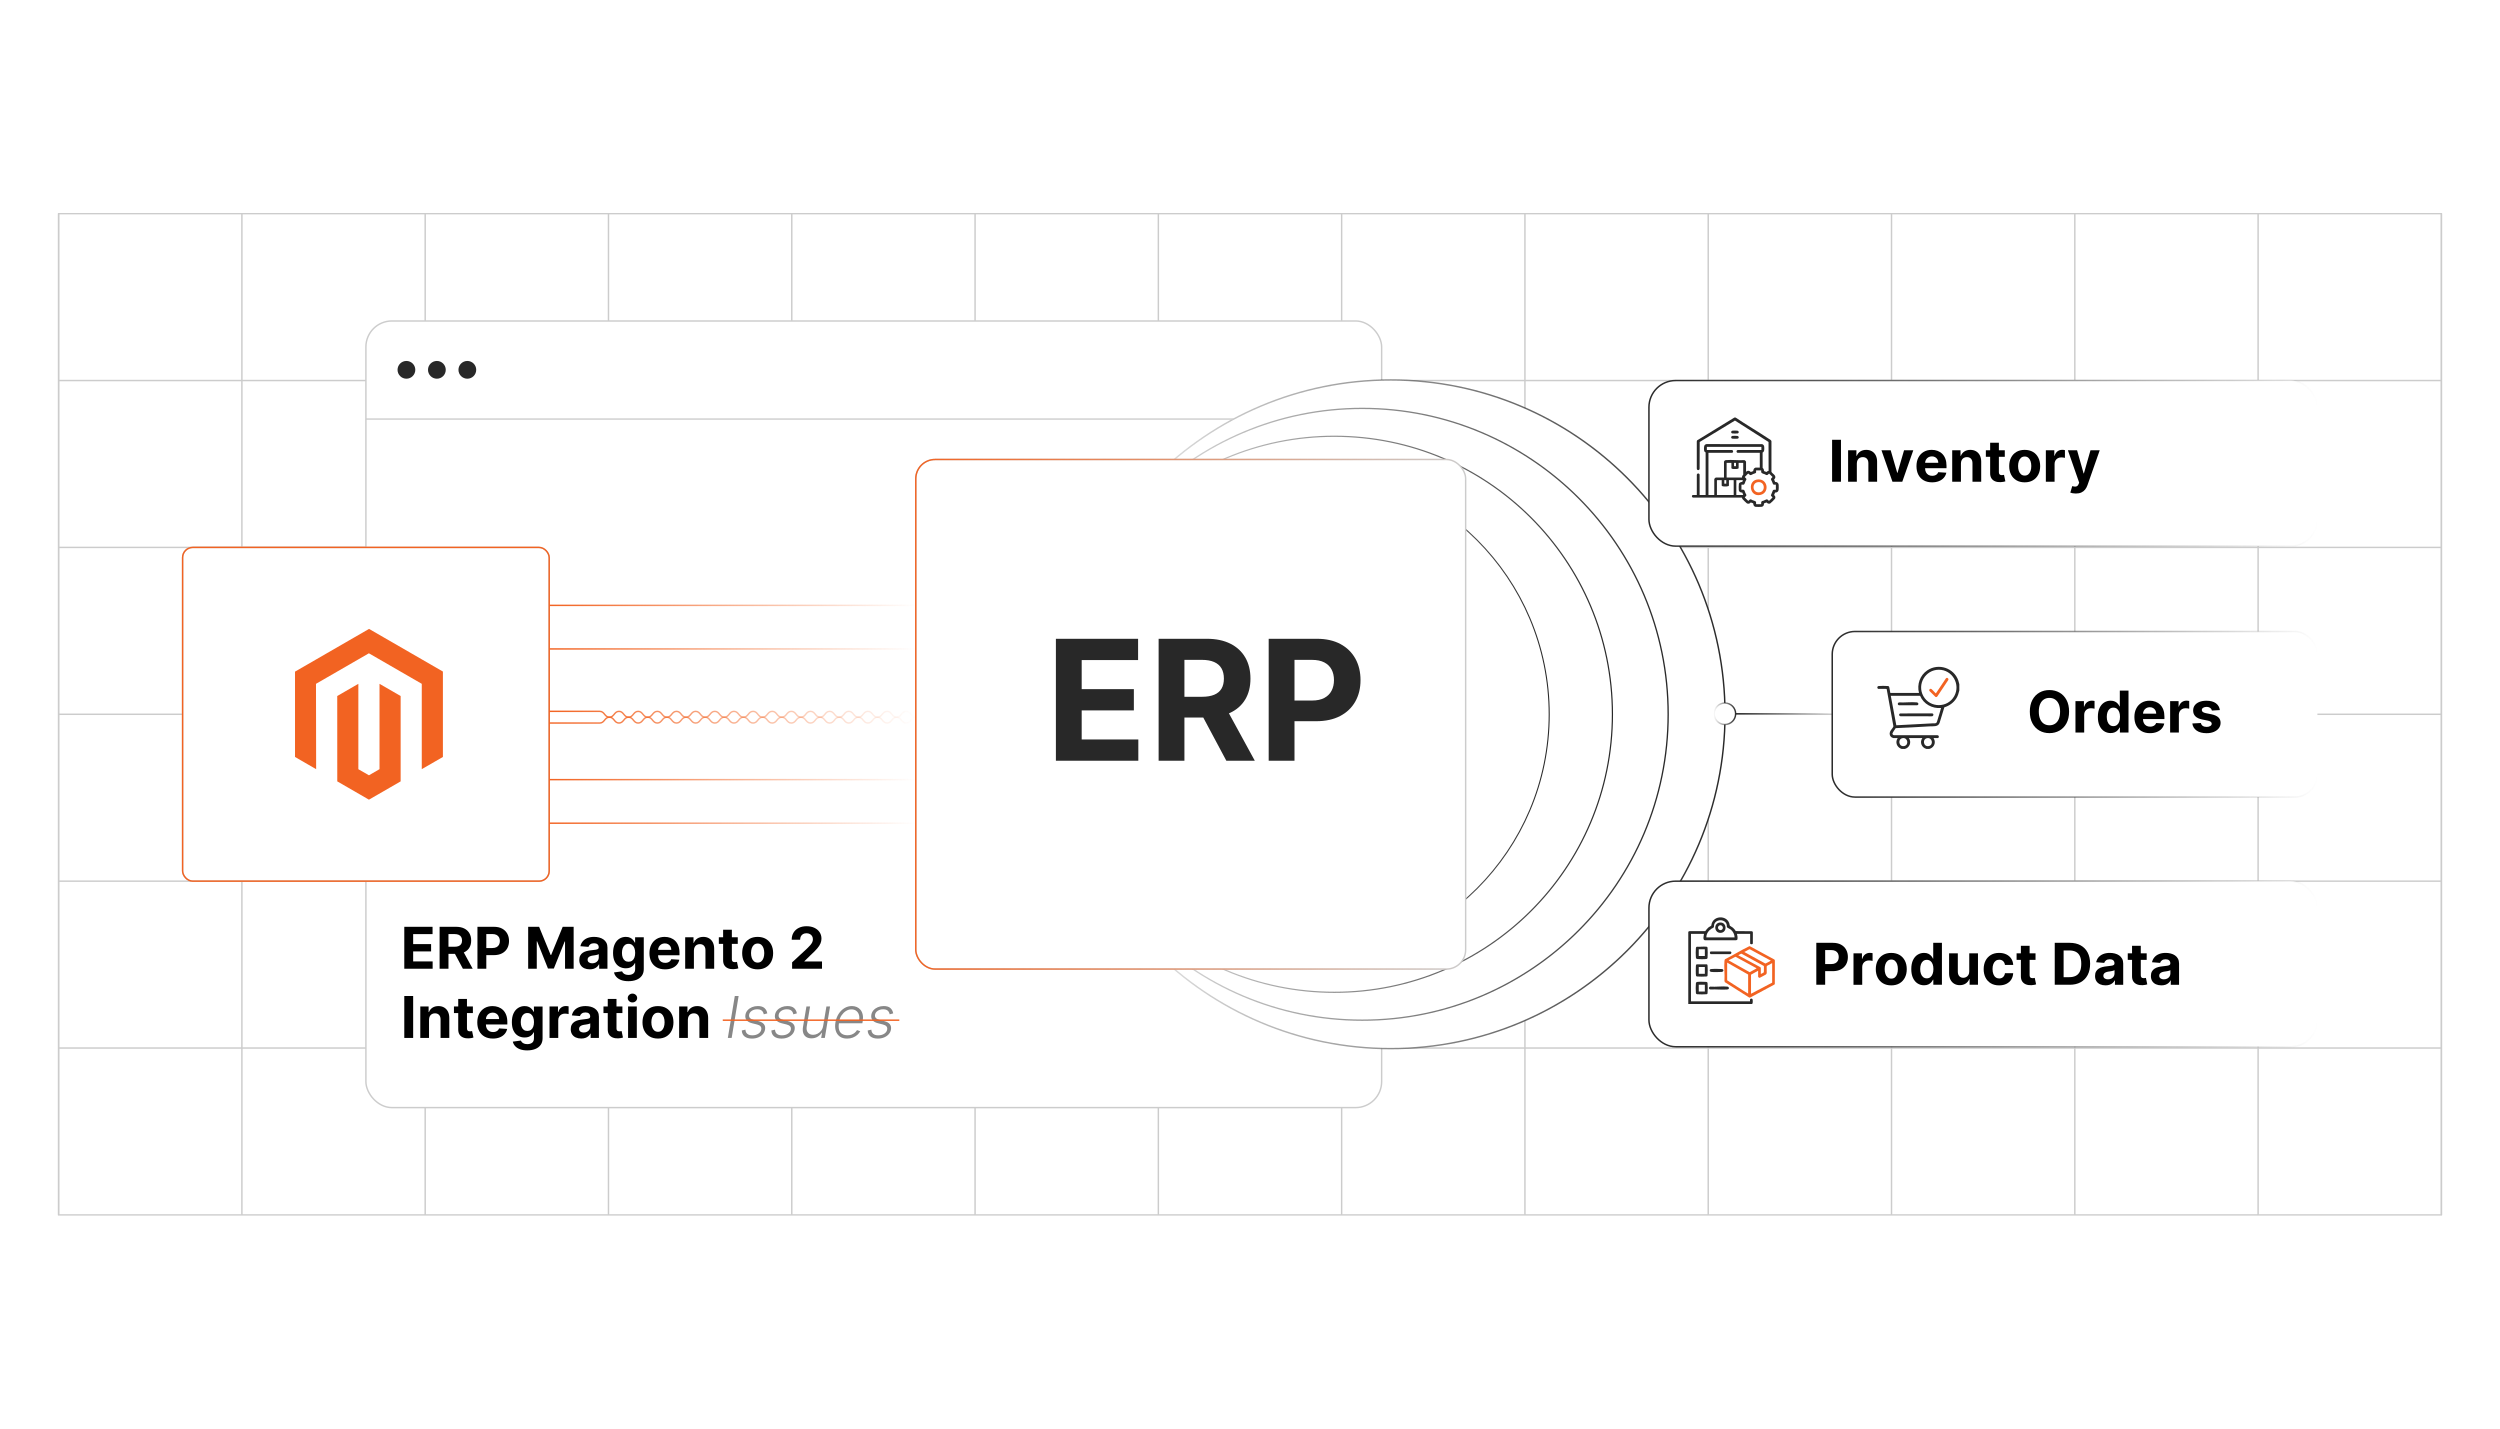 <?xml version="1.0" encoding="UTF-8"?><svg id="b" xmlns="http://www.w3.org/2000/svg" xmlns:xlink="http://www.w3.org/1999/xlink" viewBox="0 0 350 200"><defs><linearGradient id="c" x1="147.789" y1="100" x2="241.605" y2="100" gradientUnits="userSpaceOnUse"><stop offset="0" stop-color="#282828" stop-opacity="0"/><stop offset="1" stop-color="#282828"/></linearGradient><linearGradient id="d" x1="147.798" y1="100" x2="233.635" y2="100" xlink:href="#c"/><linearGradient id="e" x1="147.807" y1="100" x2="225.824" y2="100" xlink:href="#c"/><linearGradient id="f" x1="147.816" y1="100" x2="216.963" y2="100" xlink:href="#c"/><filter id="g" x="121.556" y="57.716" width="90.24" height="84.48" filterUnits="userSpaceOnUse"><feOffset dx="0" dy="0"/><feGaussianBlur result="h" stdDeviation="2.041"/><feFlood flood-color="#969696" flood-opacity=".3"/><feComposite in2="h" operator="in"/><feComposite in="SourceGraphic"/></filter><linearGradient id="i" x1="128.106" y1="100" x2="205.293" y2="100" gradientUnits="userSpaceOnUse"><stop offset="0" stop-color="#f26322"/><stop offset="1" stop-color="#f26322" stop-opacity="0"/></linearGradient><filter id="j" x="121.556" y="57.716" width="90.24" height="84.48" filterUnits="userSpaceOnUse"><feOffset dx="0" dy="0"/><feGaussianBlur result="k" stdDeviation="2.041"/><feFlood flood-color="#969696" flood-opacity=".3"/><feComposite in2="k" operator="in"/><feComposite in="SourceGraphic"/></filter><linearGradient id="l" x1="76.886" y1="84.752" x2="128.208" y2="84.752" xlink:href="#i"/><linearGradient id="m" x1="76.886" y1="90.851" x2="128.208" y2="90.851" xlink:href="#i"/><linearGradient id="n" x1="76.886" y1="100" x2="128.208" y2="100" xlink:href="#i"/><linearGradient id="o" x1="76.886" y1="897.293" x2="128.208" y2="897.293" gradientTransform="translate(0 998.11) scale(1 -1)" xlink:href="#i"/><linearGradient id="p" x1="76.886" y1="109.149" x2="128.208" y2="109.149" xlink:href="#i"/><linearGradient id="q" x1="76.886" y1="115.248" x2="128.208" y2="115.248" xlink:href="#i"/><linearGradient id="r" x1="230.747" y1="64.868" x2="324.54" y2="64.868" gradientUnits="userSpaceOnUse"><stop offset="0" stop-color="#282828"/><stop offset="1" stop-color="#282828" stop-opacity="0"/></linearGradient><filter id="s" x="218.775" y="41.175" width="118.08" height="47.52" filterUnits="userSpaceOnUse"><feOffset dx="0" dy="0"/><feGaussianBlur result="t" stdDeviation="3.875"/><feFlood flood-color="#969696" flood-opacity=".3"/><feComposite in2="t" operator="in"/><feComposite in="SourceGraphic"/></filter><linearGradient id="u" y1="134.954" y2="134.954" xlink:href="#r"/><filter id="v" x="218.775" y="111.255" width="118.08" height="47.52" filterUnits="userSpaceOnUse"><feOffset dx="0" dy="0"/><feGaussianBlur result="w" stdDeviation="3.875"/><feFlood flood-color="#969696" flood-opacity=".3"/><feComposite in2="w" operator="in"/><feComposite in="SourceGraphic"/></filter><linearGradient id="x" x1="256.407" y1="100" x2="324.541" y2="100" xlink:href="#r"/><filter id="y" x="246.416" y="77.936" width="88.8" height="44.16" filterUnits="userSpaceOnUse"><feOffset dx="0" dy="0"/><feGaussianBlur result="z" stdDeviation="3.301"/><feFlood flood-color="#969696" flood-opacity=".3"/><feComposite in2="z" operator="in"/><feComposite in="SourceGraphic"/></filter><linearGradient id="aa" x1="239.875" y1="99.927" x2="243.09" y2="99.927" gradientUnits="userSpaceOnUse"><stop offset="0" stop-color="#282828" stop-opacity="0"/><stop offset="1" stop-color="#282828"/></linearGradient><linearGradient id="ab" x1="242.988" y1="99.927" x2="256.513" y2="99.927" xlink:href="#r"/></defs><rect x="8.204" y="29.914" width="333.592" height="140.172" fill="none" stroke="#ccc" stroke-miterlimit="10" stroke-width=".19"/><line x1="8.204" y1="146.724" x2="341.796" y2="146.724" fill="none" stroke="#ccc" stroke-miterlimit="10" stroke-width=".204"/><line x1="8.204" y1="123.362" x2="341.796" y2="123.362" fill="none" stroke="#ccc" stroke-miterlimit="10" stroke-width=".204"/><line x1="8.204" y1="100" x2="341.796" y2="100" fill="none" stroke="#ccc" stroke-miterlimit="10" stroke-width=".204"/><line x1="8.204" y1="76.638" x2="341.796" y2="76.638" fill="none" stroke="#ccc" stroke-miterlimit="10" stroke-width=".204"/><line x1="8.204" y1="53.276" x2="341.796" y2="53.276" fill="none" stroke="#ccc" stroke-miterlimit="10" stroke-width=".204"/><line x1="341.796" y1="29.914" x2="341.796" y2="170.086" fill="none" stroke="#ccc" stroke-miterlimit="10" stroke-width=".204"/><line x1="316.135" y1="29.914" x2="316.135" y2="170.086" fill="none" stroke="#ccc" stroke-miterlimit="10" stroke-width=".204"/><line x1="290.474" y1="29.914" x2="290.474" y2="170.086" fill="none" stroke="#ccc" stroke-miterlimit="10" stroke-width=".204"/><line x1="264.813" y1="29.914" x2="264.813" y2="170.086" fill="none" stroke="#ccc" stroke-miterlimit="10" stroke-width=".204"/><line x1="239.152" y1="29.914" x2="239.152" y2="170.086" fill="none" stroke="#ccc" stroke-miterlimit="10" stroke-width=".204"/><line x1="213.491" y1="29.914" x2="213.491" y2="170.086" fill="none" stroke="#ccc" stroke-miterlimit="10" stroke-width=".204"/><line x1="187.831" y1="29.914" x2="187.831" y2="170.086" fill="none" stroke="#ccc" stroke-miterlimit="10" stroke-width=".204"/><line x1="162.169" y1="29.914" x2="162.169" y2="170.086" fill="none" stroke="#ccc" stroke-miterlimit="10" stroke-width=".204"/><line x1="136.509" y1="29.914" x2="136.509" y2="170.086" fill="none" stroke="#ccc" stroke-miterlimit="10" stroke-width=".204"/><line x1="110.848" y1="29.914" x2="110.848" y2="170.086" fill="none" stroke="#ccc" stroke-miterlimit="10" stroke-width=".204"/><line x1="85.187" y1="29.914" x2="85.187" y2="170.086" fill="none" stroke="#ccc" stroke-miterlimit="10" stroke-width=".204"/><line x1="59.526" y1="29.914" x2="59.526" y2="170.086" fill="none" stroke="#ccc" stroke-miterlimit="10" stroke-width=".204"/><line x1="33.865" y1="29.914" x2="33.865" y2="170.086" fill="none" stroke="#ccc" stroke-miterlimit="10" stroke-width=".204"/><line x1="8.204" y1="29.914" x2="8.204" y2="170.086" fill="none" stroke="#ccc" stroke-miterlimit="10" stroke-width=".204"/><rect x="51.226" y="44.936" width="142.204" height="110.127" rx="3.637" ry="3.637" fill="#fff" stroke="#ccc" stroke-miterlimit="10" stroke-width=".204"/><circle cx="194.697" cy="100" r="46.806" fill="#fff" stroke="url(#c)" stroke-miterlimit="10" stroke-width=".204"/><circle cx="190.717" cy="100" r="42.825" fill="#fff" stroke="url(#d)" stroke-miterlimit="10" stroke-width=".187"/><circle cx="186.815" cy="100" r="38.924" fill="#fff" stroke="url(#e)" stroke-miterlimit="10" stroke-width=".17"/><circle cx="182.39" cy="100" r="34.498" fill="#fff" stroke="url(#f)" stroke-miterlimit="10" stroke-width=".15"/><rect x="128.208" y="64.329" width="76.983" height="71.342" rx="2.698" ry="2.698" fill="#fff" filter="url(#g)" stroke="#ccc" stroke-miterlimit="10" stroke-width=".204"/><rect x="128.208" y="64.329" width="76.983" height="71.342" rx="2.698" ry="2.698" fill="none" filter="url(#j)" stroke="url(#i)" stroke-miterlimit="10" stroke-width=".204"/><rect x="25.565" y="76.638" width="51.322" height="46.724" rx="1.423" ry="1.423" fill="#fff" stroke="#ccc" stroke-miterlimit="10" stroke-width=".204"/><rect x="25.565" y="76.638" width="51.322" height="46.724" rx="1.423" ry="1.423" fill="none" stroke="#f26322" stroke-miterlimit="10" stroke-width=".204"/><polygon points="51.665 88.046 41.302 94.028 41.302 105.975 44.26 107.685 44.239 95.735 51.644 91.461 59.048 95.735 59.048 107.68 62.007 105.975 62.007 94.017 51.665 88.046" fill="#f26322"/><polygon points="53.132 107.683 51.654 108.541 50.169 107.69 50.169 95.735 47.213 97.443 47.218 109.393 51.652 111.954 56.09 109.393 56.09 97.443 53.132 95.735 53.132 107.683" fill="#f26322"/><path d="M147.826,106.505v-17.076h11.506v2.977h-7.896v4.069h7.304v2.977h-7.304v4.077h7.929v2.977h-11.54Z" fill="#282828"/><path d="M162.208,106.505v-17.076h6.737c1.29,0,2.391.229,3.306.688.915.459,1.612,1.106,2.093,1.942.481.837.721,1.819.721,2.948,0,1.134-.245,2.108-.733,2.922-.489.814-1.197,1.438-2.122,1.872-.926.434-2.044.65-3.356.65h-4.511v-2.901h3.927c.689,0,1.262-.095,1.717-.284s.796-.472,1.022-.851c.225-.378.337-.847.337-1.409,0-.567-.112-1.045-.337-1.434-.225-.389-.567-.685-1.025-.888-.459-.203-1.036-.304-1.73-.304h-2.435v14.124h-3.61ZM171.43,98.734l4.244,7.771h-3.985l-4.152-7.771h3.894Z" fill="#282828"/><path d="M177.617,106.505v-17.076h6.736c1.296,0,2.398.246,3.311.738.911.492,1.607,1.173,2.089,2.043.48.87.721,1.872.721,3.005s-.244,2.135-.733,3.002-1.196,1.542-2.122,2.026c-.926.484-2.044.726-3.356.726h-4.294v-2.894h3.711c.694,0,1.269-.121,1.722-.362.453-.242.792-.578,1.017-1.009.226-.431.338-.927.338-1.488,0-.567-.112-1.063-.338-1.488-.225-.425-.565-.756-1.02-.992-.456-.236-1.034-.354-1.734-.354h-2.435v14.124h-3.61Z" fill="#282828"/><line x1="172.711" y1="58.669" x2="51.226" y2="58.669" fill="#fff" stroke="#ccc" stroke-miterlimit="10" stroke-width=".193"/><line x1="76.886" y1="84.752" x2="128.208" y2="84.752" fill="none" stroke="url(#l)" stroke-miterlimit="10" stroke-width=".204"/><line x1="76.886" y1="90.851" x2="128.208" y2="90.851" fill="none" stroke="url(#m)" stroke-miterlimit="10" stroke-width=".204"/><path d="M128.208,100.408c-.67,0-.67-.817-1.339-.817s-.669.817-1.339.817-.67-.817-1.34-.817c-.67,0-.67.817-1.341.817-.67,0-.67-.817-1.34-.817s-.67.817-1.339.817-.67-.817-1.34-.817-.67.817-1.34.817c-.67,0-.67-.817-1.34-.817s-.67.817-1.34.817-.67-.817-1.341-.817-.67.817-1.34.817-.67-.817-1.341-.817-.67.817-1.34.817-.67-.817-1.341-.817-.67.817-1.34.817c-.669,0-.669-.817-1.338-.817-.67,0-.67.817-1.339.817-.67,0-.67-.817-1.341-.817-.67,0-.67.817-1.339.817-.67,0-.67-.817-1.341-.817-.67,0-.67.817-1.34.817-.671,0-.671-.817-1.341-.817-.67,0-.67.817-1.341.817s-.671-.817-1.341-.817-.671.817-1.342.817-.671-.817-1.342-.817c-.67,0-.67.817-1.34.817-.671,0-.671-.817-1.342-.817s-.671.817-1.342.817-.671-.817-1.342-.817c-.672,0-.672.817-1.344.817s-.672-.817-1.344-.817h-7.083" fill="none" stroke="url(#n)" stroke-miterlimit="10" stroke-width=".204"/><path d="M128.208,100.408c-.67,0-.67.817-1.339.817s-.669-.817-1.339-.817-.67.817-1.34.817c-.67,0-.67-.817-1.341-.817-.67,0-.67.817-1.34.817s-.67-.817-1.339-.817-.67.817-1.34.817-.67-.817-1.34-.817c-.67,0-.67.817-1.34.817s-.67-.817-1.34-.817-.67.817-1.341.817-.67-.817-1.34-.817-.67.817-1.341.817-.67-.817-1.34-.817-.67.817-1.341.817-.67-.817-1.34-.817c-.669,0-.669.817-1.338.817-.67,0-.67-.817-1.339-.817-.67,0-.67.817-1.341.817-.67,0-.67-.817-1.339-.817-.67,0-.67.817-1.341.817-.67,0-.67-.817-1.34-.817-.671,0-.671.817-1.341.817-.67,0-.67-.817-1.341-.817s-.671.817-1.341.817-.671-.817-1.342-.817-.671.817-1.342.817c-.67,0-.67-.817-1.34-.817-.671,0-.671.817-1.342.817s-.671-.817-1.342-.817-.671.817-1.342.817c-.672,0-.672-.817-1.344-.817s-.672.817-1.344.817h-7.083" fill="none" stroke="url(#o)" stroke-miterlimit="10" stroke-width=".204"/><line x1="76.886" y1="109.149" x2="128.208" y2="109.149" fill="none" stroke="url(#p)" stroke-miterlimit="10" stroke-width=".204"/><line x1="76.886" y1="115.248" x2="128.208" y2="115.248" fill="none" stroke="url(#q)" stroke-miterlimit="10" stroke-width=".204"/><circle cx="56.899" cy="51.776" r="1.243" fill="#282828"/><circle cx="61.163" cy="51.776" r="1.243" fill="#282828"/><circle cx="65.427" cy="51.776" r="1.243" fill="#282828"/><rect x="230.852" y="53.276" width="93.583" height="23.183" rx="3.74" ry="3.74" fill="#fff" filter="url(#s)" stroke="url(#r)" stroke-miterlimit="10" stroke-width=".21"/><rect x="230.852" y="123.362" width="93.583" height="23.183" rx="3.74" ry="3.74" fill="#fff" filter="url(#v)" stroke="url(#u)" stroke-miterlimit="10" stroke-width=".21"/><rect x="256.513" y="88.408" width="67.922" height="23.183" rx="3.187" ry="3.187" fill="#fff" filter="url(#y)" stroke="url(#x)" stroke-miterlimit="10" stroke-width=".212"/><path d="M56.601,135.624v-5.871h3.956v1.023h-2.715v1.399h2.511v1.023h-2.511v1.401h2.727v1.023h-3.968Z"/><path d="M61.545,135.624v-5.871h2.316c.443,0,.822.079,1.137.236.315.158.554.381.719.668.166.288.248.626.248,1.014,0,.39-.084.725-.252,1.005-.169.28-.412.494-.73.644-.318.148-.703.224-1.154.224h-1.551v-.998h1.35c.237,0,.434-.032.591-.098.157-.065.273-.162.351-.292.077-.13.116-.291.116-.484,0-.195-.039-.359-.116-.493-.078-.134-.195-.235-.352-.306-.158-.069-.356-.104-.595-.104h-.837v4.856h-1.241ZM64.716,132.952l1.46,2.672h-1.371l-1.427-2.672h1.338Z"/><path d="M66.843,135.624v-5.871h2.316c.445,0,.825.085,1.138.254s.553.403.718.702c.166.299.248.644.248,1.033,0,.391-.084.734-.252,1.032-.169.298-.412.53-.73.696-.318.167-.703.25-1.154.25h-1.476v-.995h1.275c.239,0,.436-.041.592-.125.156-.083.272-.198.35-.347.077-.147.116-.318.116-.512,0-.194-.039-.365-.116-.512-.078-.145-.194-.26-.351-.341s-.355-.122-.596-.122h-.837v4.856h-1.241Z"/><path d="M73.944,129.753h1.531l1.617,3.944h.069l1.617-3.944h1.531v5.871h-1.204v-3.821h-.049l-1.52,3.793h-.82l-1.519-3.808h-.049v3.836h-1.204v-5.871Z"/><path d="M82.561,135.707c-.281,0-.532-.049-.751-.147s-.393-.245-.52-.439c-.127-.194-.191-.436-.191-.727,0-.245.045-.45.135-.616.09-.167.212-.301.367-.401.155-.102.331-.178.529-.23s.406-.088.624-.109c.256-.026.462-.052.619-.076.157-.023.271-.06.341-.107s.106-.118.106-.212v-.018c0-.181-.057-.321-.17-.421-.114-.1-.275-.149-.483-.149-.22,0-.395.049-.524.145-.13.096-.216.217-.258.362l-1.13-.092c.058-.268.17-.499.338-.695.169-.196.386-.347.652-.453.267-.105.576-.159.927-.159.245,0,.479.029.704.086.225.058.424.146.6.267.175.121.312.275.414.463.101.189.152.414.152.676v2.97h-1.158v-.61h-.034c-.071.138-.166.258-.284.362-.118.104-.261.185-.427.244-.167.058-.358.087-.576.087ZM82.911,134.864c.18,0,.338-.036.476-.107.138-.071.246-.169.324-.291.078-.122.118-.261.118-.416v-.467c-.039.024-.09.047-.156.067-.066.019-.14.038-.222.055-.083.016-.165.03-.247.043-.083.012-.157.023-.224.032-.144.021-.269.055-.376.101-.107.046-.19.107-.249.185-.059.077-.089.173-.089.288,0,.166.06.292.182.38.121.087.275.13.463.13Z"/><path d="M87.974,137.367c-.396,0-.734-.055-1.016-.162-.282-.108-.506-.255-.672-.44-.167-.185-.274-.394-.324-.625l1.13-.151c.034.088.089.17.163.246.075.077.173.139.297.185.123.047.274.07.452.07.266,0,.485-.065.658-.194s.259-.344.259-.646v-.805h-.051c-.054.122-.134.237-.241.347-.107.108-.245.197-.413.267-.168.068-.369.102-.602.102-.331,0-.631-.076-.901-.231-.271-.153-.486-.39-.645-.708-.16-.318-.24-.721-.24-1.208,0-.499.082-.916.244-1.25.163-.335.379-.585.649-.751.271-.167.567-.25.89-.25.247,0,.453.042.619.125.167.083.301.186.403.31.102.123.181.244.237.362h.046v-.739h1.212v4.446c0,.375-.092.689-.275.94-.183.252-.437.441-.761.569-.324.127-.696.19-1.117.19ZM87.999,134.644c.197,0,.363-.049.5-.147s.242-.24.315-.425c.074-.184.11-.405.11-.663s-.036-.482-.109-.673c-.073-.19-.178-.337-.315-.442s-.305-.158-.501-.158c-.201,0-.37.055-.507.162-.138.108-.242.258-.312.449-.071.19-.106.411-.106.662,0,.254.036.474.108.658.071.184.176.326.312.427.137.101.306.15.506.15Z"/><path d="M93.108,135.71c-.453,0-.842-.092-1.169-.276-.326-.185-.577-.446-.752-.786-.176-.339-.264-.74-.264-1.205,0-.453.088-.851.264-1.192s.424-.608.744-.8c.32-.191.696-.287,1.128-.287.29,0,.561.047.812.14.252.093.471.231.66.417.188.185.335.418.44.698.105.279.158.606.158.981v.335h-3.718v-.756h2.569c0-.177-.039-.332-.115-.468-.077-.136-.182-.242-.317-.319-.135-.078-.291-.116-.469-.116-.185,0-.349.042-.492.127-.142.086-.253.199-.334.342-.08.143-.121.301-.123.475v.719c0,.219.041.406.122.565.082.158.196.28.346.366.149.087.326.13.53.13.136,0,.26-.019.373-.058s.209-.096.29-.172c.081-.077.142-.17.184-.281l1.129.074c-.057.272-.174.508-.351.71-.177.201-.404.358-.682.47-.278.112-.599.168-.962.168Z"/><path d="M97.147,133.078v2.546h-1.221v-4.403h1.164v.777h.051c.098-.257.261-.46.49-.609.23-.15.508-.226.835-.226.306,0,.572.067.8.201s.404.324.53.571c.126.248.189.543.189.885v2.804h-1.221v-2.586c.002-.27-.067-.48-.206-.632-.14-.152-.332-.229-.576-.229-.165,0-.31.036-.435.106-.125.071-.223.174-.292.309s-.105.297-.107.485Z"/><path d="M103.288,131.221v.917h-2.652v-.917h2.652ZM101.238,130.166h1.221v4.104c0,.113.017.2.052.263.034.062.083.105.144.131.062.024.134.037.216.037.058,0,.115-.006.172-.016.057-.011.101-.019.132-.024l.192.908c-.061.019-.147.042-.258.067-.111.026-.246.042-.404.048-.294.011-.552-.028-.772-.118s-.393-.23-.515-.418c-.123-.19-.183-.429-.181-.717v-4.266Z"/><path d="M106.071,135.71c-.445,0-.83-.095-1.154-.285-.324-.19-.574-.456-.75-.797s-.264-.737-.264-1.188c0-.455.088-.853.264-1.194.176-.341.426-.606.75-.797.324-.19.709-.285,1.154-.285s.83.096,1.154.285c.324.19.574.456.75.797.176.342.264.739.264,1.194,0,.451-.088.848-.264,1.188s-.426.606-.75.797c-.324.19-.709.285-1.154.285ZM106.077,134.764c.203,0,.372-.058.508-.173.135-.116.238-.274.308-.475.069-.201.104-.429.104-.685,0-.256-.035-.484-.104-.685-.07-.201-.173-.359-.308-.477-.136-.116-.305-.175-.508-.175-.205,0-.376.059-.515.175-.138.117-.243.275-.312.477-.07.2-.105.429-.105.685,0,.257.035.484.105.685.069.2.174.358.312.475.139.115.31.173.515.173Z"/><path d="M110.896,135.624v-.894l2.09-1.935c.178-.172.327-.327.448-.465.122-.138.214-.273.277-.405s.095-.277.095-.432c0-.172-.04-.32-.118-.446-.079-.125-.185-.222-.321-.289-.136-.068-.29-.102-.461-.102-.18,0-.336.036-.47.108-.134.073-.237.177-.31.312s-.109.298-.109.484h-1.178c0-.384.087-.717.261-1,.174-.283.418-.502.731-.656.313-.155.674-.232,1.083-.232.42,0,.787.074,1.099.222.312.148.556.353.73.615.174.262.261.561.261.9,0,.222-.043.44-.13.656s-.241.455-.463.718c-.222.263-.535.578-.938.945l-.857.84v.04h2.465v1.015h-4.185Z"/><path d="M57.842,139.44v5.871h-1.241v-5.871h1.241Z"/><path d="M60.063,142.766v2.546h-1.221v-4.403h1.164v.777h.051c.098-.257.261-.46.49-.609.23-.15.508-.226.835-.226.306,0,.572.067.8.201s.404.324.53.571c.126.248.189.543.189.885v2.804h-1.221v-2.586c.002-.27-.067-.48-.206-.632-.14-.152-.332-.229-.576-.229-.165,0-.31.036-.435.106-.125.071-.223.174-.292.309s-.105.297-.107.485Z"/><path d="M66.204,140.908v.917h-2.652v-.917h2.652ZM64.154,139.853h1.221v4.104c0,.113.017.2.052.263.034.062.083.105.144.131.062.024.134.037.216.037.058,0,.115-.006.172-.016.057-.011.101-.019.132-.024l.192.908c-.061.019-.147.042-.258.067-.111.026-.246.042-.404.048-.294.011-.552-.028-.772-.118s-.393-.23-.515-.418c-.123-.19-.183-.429-.181-.717v-4.266Z"/><path d="M69.005,145.398c-.453,0-.842-.092-1.169-.276-.326-.185-.577-.446-.752-.786-.176-.339-.264-.74-.264-1.205,0-.453.088-.851.264-1.192s.424-.608.744-.8c.32-.191.696-.287,1.128-.287.29,0,.561.047.812.14.252.093.471.231.66.417.188.185.335.418.44.698.105.279.158.606.158.981v.335h-3.718v-.756h2.569c0-.177-.039-.332-.115-.468-.077-.136-.182-.242-.317-.319-.135-.078-.291-.116-.469-.116-.185,0-.349.042-.492.127-.142.086-.253.199-.334.342-.08.143-.121.301-.123.475v.719c0,.219.041.406.122.565.082.158.196.28.346.366.149.087.326.13.53.13.136,0,.26-.019.373-.058s.209-.096.29-.172c.081-.077.142-.17.184-.281l1.129.074c-.057.272-.174.508-.351.71-.177.201-.404.358-.682.47-.278.112-.599.168-.962.168Z"/><path d="M73.807,147.055c-.396,0-.734-.055-1.016-.162-.282-.108-.506-.255-.672-.44-.167-.185-.274-.394-.324-.625l1.13-.151c.034.088.089.17.163.246.075.077.173.139.297.185.123.047.274.07.452.07.266,0,.485-.065.658-.194s.259-.344.259-.646v-.805h-.051c-.054.122-.134.237-.241.347-.107.108-.245.197-.413.267-.168.068-.369.102-.602.102-.331,0-.631-.076-.901-.231-.271-.153-.486-.39-.645-.708-.16-.318-.24-.721-.24-1.208,0-.499.082-.916.244-1.25.163-.335.379-.585.649-.751.271-.167.567-.25.89-.25.247,0,.453.042.619.125.167.083.301.186.403.31.102.123.181.244.237.362h.046v-.739h1.212v4.446c0,.375-.092.689-.275.94-.183.252-.437.441-.761.569-.324.127-.696.19-1.117.19ZM73.832,144.331c.197,0,.363-.049.5-.147s.242-.24.315-.425c.074-.184.11-.405.11-.663s-.036-.482-.109-.673c-.073-.19-.178-.337-.315-.442s-.305-.158-.501-.158c-.201,0-.37.055-.507.162-.138.108-.242.258-.312.449-.071.19-.106.411-.106.662,0,.254.036.474.108.658.071.184.176.326.312.427.137.101.306.15.506.15Z"/><path d="M76.934,145.311v-4.403h1.184v.769h.046c.08-.273.215-.48.404-.621.189-.141.407-.211.653-.211.061,0,.127.004.198.012s.133.019.186.031v1.084c-.058-.018-.137-.032-.238-.046-.102-.014-.194-.019-.278-.019-.18,0-.34.038-.48.115-.141.078-.252.185-.333.323-.082.138-.122.296-.122.476v2.491h-1.221Z"/><path d="M81.366,145.394c-.281,0-.532-.049-.751-.147s-.393-.245-.52-.439c-.127-.194-.191-.436-.191-.727,0-.245.045-.45.135-.616.09-.167.212-.301.367-.401.155-.102.331-.178.529-.23s.406-.088.624-.109c.256-.026.462-.052.619-.076.157-.023.271-.06.341-.107s.106-.118.106-.212v-.018c0-.181-.057-.321-.17-.421-.114-.1-.275-.149-.483-.149-.22,0-.395.049-.524.145-.13.096-.216.217-.258.362l-1.13-.092c.058-.268.17-.499.338-.695.169-.196.386-.347.652-.453.267-.105.576-.159.927-.159.245,0,.479.029.704.086.225.058.424.146.6.267.175.121.312.275.414.463.101.189.152.414.152.676v2.97h-1.158v-.61h-.034c-.071.138-.166.258-.284.362-.118.104-.261.185-.427.244-.167.058-.358.087-.576.087ZM81.716,144.552c.18,0,.338-.036.476-.107.138-.071.246-.169.324-.291.078-.122.118-.261.118-.416v-.467c-.039.024-.09.047-.156.067-.066.019-.14.038-.222.055-.083.016-.165.03-.247.043-.083.012-.157.023-.224.032-.144.021-.269.055-.376.101-.107.046-.19.107-.249.185-.059.077-.089.173-.089.288,0,.166.06.292.182.38.121.087.275.13.463.13Z"/><path d="M87.137,140.908v.917h-2.652v-.917h2.652ZM85.087,139.853h1.221v4.104c0,.113.017.2.052.263.034.062.083.105.144.131.062.024.134.037.216.037.058,0,.115-.006.172-.016.057-.011.101-.019.132-.024l.192.908c-.061.019-.147.042-.258.067-.111.026-.246.042-.404.048-.294.011-.552-.028-.772-.118s-.393-.23-.515-.418c-.123-.19-.183-.429-.181-.717v-4.266Z"/><path d="M88.544,140.341c-.181,0-.336-.06-.466-.181-.129-.12-.193-.266-.193-.435,0-.171.065-.316.195-.438s.285-.182.464-.182c.182,0,.337.06.466.181.129.12.193.266.193.435s-.065.315-.193.436c-.129.122-.285.183-.466.183ZM87.931,145.311v-4.403h1.221v4.403h-1.221Z"/><path d="M92.116,145.398c-.445,0-.83-.095-1.154-.285-.324-.19-.574-.456-.75-.797s-.264-.737-.264-1.188c0-.455.088-.853.264-1.194.176-.341.426-.606.75-.797.324-.19.709-.285,1.154-.285s.83.096,1.154.285c.324.19.574.456.75.797.176.342.264.739.264,1.194,0,.451-.088.848-.264,1.188s-.426.606-.75.797c-.324.19-.709.285-1.154.285ZM92.122,144.451c.203,0,.372-.058.508-.173.135-.116.238-.274.308-.475.069-.201.104-.429.104-.685,0-.256-.035-.484-.104-.685-.07-.201-.173-.359-.308-.477-.136-.116-.305-.175-.508-.175-.205,0-.376.059-.515.175-.138.117-.243.275-.312.477-.07.2-.105.429-.105.685,0,.257.035.484.105.685.069.2.174.358.312.475.139.115.31.173.515.173Z"/><path d="M96.301,142.766v2.546h-1.221v-4.403h1.164v.777h.051c.098-.257.261-.46.49-.609.23-.15.508-.226.835-.226.306,0,.572.067.8.201s.404.324.53.571c.126.248.189.543.189.885v2.804h-1.221v-2.586c.002-.27-.067-.48-.206-.632-.14-.152-.332-.229-.576-.229-.165,0-.31.036-.435.106-.125.071-.223.174-.292.309s-.105.297-.107.485Z"/><path d="M103.408,139.44l-.975,5.871h-.536l.975-5.871h.536Z" fill="#878787"/><path d="M107.418,141.874l-.49.129c-.026-.134-.072-.253-.137-.359-.065-.106-.159-.19-.283-.252-.123-.062-.283-.094-.48-.094-.302,0-.56.072-.775.215-.215.144-.341.328-.377.554-.031.185.009.337.119.454.11.118.295.21.555.277l.643.163c.353.092.606.235.759.432.153.195.205.441.155.738-.04.248-.144.468-.314.659-.169.19-.385.341-.648.45-.263.108-.556.163-.879.163-.432,0-.771-.098-1.019-.292-.248-.195-.381-.477-.4-.844l.513-.114c.015.26.104.457.267.591s.394.2.694.2c.34,0,.625-.077.856-.231.231-.154.364-.347.4-.578.031-.178-.003-.325-.1-.444-.098-.118-.264-.206-.499-.264l-.685-.172c-.369-.094-.629-.24-.781-.44-.152-.2-.203-.448-.153-.744.04-.241.142-.453.304-.637.163-.184.368-.327.617-.432.248-.103.519-.156.814-.156.405,0,.713.092.924.274.211.183.346.433.403.752Z" fill="#878787"/><path d="M111.558,141.874l-.49.129c-.026-.134-.072-.253-.137-.359-.065-.106-.159-.19-.283-.252-.123-.062-.283-.094-.48-.094-.302,0-.56.072-.775.215-.215.144-.341.328-.377.554-.031.185.009.337.119.454.11.118.295.21.555.277l.643.163c.353.092.606.235.759.432.153.195.205.441.155.738-.04.248-.144.468-.314.659-.169.19-.385.341-.648.45-.263.108-.556.163-.879.163-.432,0-.771-.098-1.019-.292-.248-.195-.381-.477-.4-.844l.513-.114c.015.26.104.457.267.591s.394.2.694.2c.34,0,.625-.077.856-.231.231-.154.364-.347.4-.578.031-.178-.003-.325-.1-.444-.098-.118-.264-.206-.499-.264l-.685-.172c-.369-.094-.629-.24-.781-.44-.152-.2-.203-.448-.153-.744.04-.241.142-.453.304-.637.163-.184.368-.327.617-.432.248-.103.519-.156.814-.156.405,0,.713.092.924.274.211.183.346.433.403.752Z" fill="#878787"/><path d="M115.242,143.629l.456-2.721h.51l-.734,4.403h-.51l.123-.731h-.04c-.138.226-.333.414-.584.564-.252.15-.539.226-.861.226-.281,0-.52-.061-.718-.185-.198-.123-.339-.304-.423-.543s-.098-.532-.04-.88l.478-2.853h.51l-.47,2.821c-.055.344.001.62.169.829.168.21.411.315.728.315.199,0,.398-.048.596-.144s.372-.235.52-.42c.148-.185.244-.411.288-.681Z" fill="#878787"/><path d="M118.59,145.403c-.411,0-.75-.096-1.018-.288s-.455-.459-.561-.8c-.107-.341-.123-.734-.049-1.18.075-.443.222-.838.441-1.183s.491-.615.812-.811c.322-.195.673-.294,1.054-.294.239,0,.462.044.669.131s.385.22.532.398.25.403.308.674c.059.271.057.59-.004.959l-.043.252h-3.44l.072-.45h2.918c.049-.282.037-.537-.038-.764-.074-.227-.201-.405-.378-.538-.178-.132-.399-.197-.665-.197-.27,0-.523.076-.763.228-.239.152-.441.349-.607.59-.167.24-.273.496-.321.768l-.057.345c-.06.37-.051.682.024.935.075.252.213.441.414.568s.458.19.771.19c.21,0,.4-.032.571-.097.17-.065.318-.152.444-.263.126-.109.228-.231.304-.362l.456.157c-.098.185-.235.356-.412.514-.177.156-.386.282-.628.377s-.511.142-.807.142Z" fill="#878787"/><path d="M125.045,141.874l-.49.129c-.026-.134-.072-.253-.137-.359-.065-.106-.159-.19-.283-.252-.123-.062-.283-.094-.48-.094-.302,0-.56.072-.775.215-.215.144-.341.328-.377.554-.031.185.009.337.119.454.11.118.295.21.555.277l.643.163c.353.092.606.235.759.432.153.195.205.441.155.738-.04.248-.144.468-.314.659-.169.19-.385.341-.648.45-.263.108-.556.163-.879.163-.432,0-.771-.098-1.019-.292-.248-.195-.381-.477-.4-.844l.513-.114c.015.26.104.457.267.591s.394.2.694.2c.34,0,.625-.077.856-.231.231-.154.364-.347.4-.578.031-.178-.003-.325-.1-.444-.098-.118-.264-.206-.499-.264l-.685-.172c-.369-.094-.629-.24-.781-.44-.152-.2-.203-.448-.153-.744.04-.241.142-.453.304-.637.163-.184.368-.327.617-.432.248-.103.519-.156.814-.156.405,0,.713.092.924.274.211.183.346.433.403.752Z" fill="#878787"/><line x1="101.186" y1="142.825" x2="125.904" y2="142.825" fill="none" stroke="#f26322" stroke-miterlimit="10" stroke-width=".204"/><path d="M289.671,99.623c0,.64-.121,1.185-.362,1.635-.242.448-.57.791-.986,1.027-.416.235-.883.353-1.4.353-.521,0-.99-.118-1.404-.355-.415-.236-.743-.58-.983-1.029-.241-.449-.361-.993-.361-1.631,0-.64.12-1.185.361-1.634.24-.449.568-.792.983-1.028.414-.236.883-.354,1.404-.354.518,0,.984.118,1.4.354.416.236.744.579.986,1.028.241.449.362.994.362,1.634ZM288.412,99.623c0-.415-.061-.765-.185-1.049s-.297-.5-.52-.648c-.224-.147-.485-.221-.785-.221s-.561.074-.785.221c-.224.147-.398.363-.52.648s-.185.635-.185,1.049.061.765.185,1.049.297.5.52.648c.224.146.485.221.785.221s.561-.074.785-.221c.224-.147.398-.363.52-.648s.185-.635.185-1.049Z"/><path d="M290.565,102.559v-4.403h1.184v.768h.046c.081-.273.216-.48.404-.621.19-.14.407-.21.654-.21.06,0,.127.004.197.011.071.008.133.019.186.032v1.083c-.058-.017-.137-.032-.238-.046-.101-.013-.193-.02-.277-.02-.18,0-.34.039-.48.116-.141.077-.252.185-.333.322-.081.138-.121.296-.121.476v2.491h-1.222Z"/><path d="M295.488,102.63c-.335,0-.638-.086-.908-.259-.27-.173-.484-.429-.642-.766-.158-.338-.236-.751-.236-1.243,0-.505.081-.925.243-1.26.163-.335.379-.586.649-.754.271-.167.567-.251.891-.251.246,0,.452.042.617.124s.299.186.401.31c.102.123.181.244.233.363h.038v-2.208h1.218v5.871h-1.204v-.705h-.052c-.057.122-.138.243-.242.362-.103.12-.238.219-.404.297-.165.078-.366.117-.603.117ZM295.875,101.658c.196,0,.363-.054.5-.162.137-.107.242-.26.315-.454.073-.195.11-.423.11-.685s-.036-.489-.109-.682c-.072-.193-.178-.342-.315-.447-.138-.105-.306-.158-.502-.158-.201,0-.37.054-.508.164-.138.109-.241.26-.312.453-.07.193-.105.417-.105.671,0,.256.035.482.107.678.071.195.176.349.312.459.137.109.305.164.506.164Z"/><path d="M301,102.644c-.453,0-.843-.092-1.168-.276-.326-.185-.577-.446-.753-.786-.176-.339-.264-.741-.264-1.205,0-.453.088-.851.264-1.192.176-.342.424-.609.744-.8.32-.191.696-.287,1.128-.287.29,0,.561.046.812.139.252.093.472.232.659.417.189.185.335.418.44.698.105.28.157.607.157.982v.335h-3.718v-.757h2.568c0-.176-.038-.332-.114-.467s-.183-.242-.316-.32c-.135-.077-.291-.116-.469-.116-.185,0-.35.043-.492.127s-.254.199-.334.341c-.08.142-.121.3-.123.474v.72c0,.218.04.406.122.564.081.159.196.281.345.367.149.087.326.13.53.13.136,0,.261-.019.373-.058.113-.038.209-.096.29-.172.08-.076.141-.17.183-.281l1.13.074c-.058.272-.175.508-.352.71-.177.201-.403.358-.682.47-.278.112-.599.168-.962.168Z"/><path d="M303.818,102.559v-4.403h1.184v.768h.046c.081-.273.216-.48.404-.621.19-.14.407-.21.654-.21.06,0,.127.004.197.011.071.008.133.019.186.032v1.083c-.058-.017-.137-.032-.238-.046-.101-.013-.193-.02-.277-.02-.18,0-.34.039-.48.116-.141.077-.252.185-.333.322-.081.138-.121.296-.121.476v2.491h-1.222Z"/><path d="M310.781,99.411l-1.118.068c-.019-.095-.06-.182-.123-.259-.064-.077-.146-.14-.248-.186-.102-.047-.225-.07-.366-.07-.189,0-.349.04-.478.119-.13.08-.194.185-.194.317,0,.105.042.194.126.267s.229.131.433.175l.797.161c.428.088.747.23.957.424.211.195.315.451.315.768,0,.289-.084.543-.253.761-.17.218-.4.387-.694.509-.293.121-.631.182-1.014.182-.582,0-1.046-.122-1.392-.365-.345-.244-.547-.576-.606-.996l1.201-.064c.037.178.125.314.264.405.14.093.318.14.536.14.215,0,.387-.042.518-.125s.197-.19.199-.322c-.002-.11-.049-.202-.141-.274-.091-.071-.232-.126-.424-.164l-.763-.152c-.43-.086-.749-.235-.959-.447-.209-.212-.314-.483-.314-.811,0-.283.077-.526.231-.731.154-.205.371-.362.65-.473.28-.111.608-.166.985-.166.556,0,.994.117,1.315.352.32.235.507.555.56.96Z"/><path d="M257.735,61.57v5.871h-1.241v-5.871h1.241Z"/><path d="M259.957,64.895v2.546h-1.222v-4.403h1.164v.777h.052c.098-.256.261-.459.49-.609.23-.15.507-.225.834-.225.306,0,.572.067.8.201s.404.324.53.572.19.542.19.884v2.804h-1.222v-2.586c.002-.27-.066-.48-.206-.632s-.332-.228-.576-.228c-.165,0-.31.035-.435.106s-.223.173-.292.308c-.07.135-.105.297-.107.486Z"/><path d="M267.86,63.038l-1.54,4.403h-1.376l-1.539-4.403h1.29l.914,3.15h.046l.912-3.15h1.293Z"/><path d="M270.492,67.527c-.453,0-.843-.092-1.168-.276-.326-.185-.577-.446-.753-.786s-.264-.741-.264-1.206c0-.453.088-.851.264-1.192.176-.342.424-.609.744-.8.32-.191.696-.287,1.128-.287.29,0,.561.046.812.139.252.093.472.232.659.417.189.185.335.418.44.698.105.28.157.607.157.982v.335h-3.718v-.757h2.568c0-.176-.038-.332-.114-.467s-.183-.242-.316-.32c-.135-.077-.291-.116-.469-.116-.185,0-.35.043-.492.127s-.254.199-.334.341c-.08.142-.121.3-.123.474v.72c0,.218.04.406.122.565.081.159.196.281.345.367.149.086.326.129.53.129.136,0,.261-.019.373-.057.113-.039.209-.096.29-.172.08-.076.141-.17.183-.281l1.13.075c-.058.272-.175.508-.352.71s-.403.358-.682.47-.599.168-.962.168Z"/><path d="M274.531,64.895v2.546h-1.222v-4.403h1.164v.777h.052c.098-.256.261-.459.49-.609.23-.15.507-.225.834-.225.306,0,.572.067.8.201s.404.324.53.572.19.542.19.884v2.804h-1.222v-2.586c.002-.27-.066-.48-.206-.632s-.332-.228-.576-.228c-.165,0-.31.035-.435.106s-.223.173-.292.308c-.07.135-.105.297-.107.486Z"/><path d="M280.671,63.038v.917h-2.651v-.917h2.651ZM278.621,61.983h1.222v4.105c0,.113.018.2.052.262s.082.105.144.13.135.038.217.038c.057,0,.114-.005.172-.016.058-.01.102-.019.132-.024l.192.909c-.061.019-.147.042-.259.067-.11.026-.245.042-.404.047-.294.012-.552-.027-.772-.117s-.392-.23-.515-.419c-.122-.189-.183-.428-.181-.716v-4.266Z"/><path d="M283.455,67.527c-.445,0-.83-.095-1.153-.285-.324-.19-.574-.456-.75-.797-.176-.341-.264-.737-.264-1.188,0-.455.088-.853.264-1.194s.426-.607.75-.797c.323-.19.708-.285,1.153-.285s.83.095,1.154.285c.324.19.573.456.749.797.177.341.265.739.265,1.194,0,.451-.088.847-.265,1.188-.176.341-.425.607-.749.797s-.709.285-1.154.285ZM283.461,66.581c.203,0,.372-.058.508-.174.136-.115.238-.273.308-.474.07-.201.104-.429.104-.685,0-.256-.034-.485-.104-.685-.069-.201-.172-.359-.308-.476s-.305-.175-.508-.175c-.204,0-.376.058-.515.175s-.242.275-.312.476c-.069.201-.104.429-.104.685,0,.256.035.484.104.685.07.201.174.359.312.474.139.116.31.174.515.174Z"/><path d="M286.419,67.441v-4.403h1.184v.768h.046c.081-.273.216-.48.404-.621.19-.14.407-.21.654-.21.06,0,.127.004.197.011.071.008.133.019.186.032v1.083c-.058-.017-.137-.032-.238-.046-.101-.013-.193-.02-.277-.02-.18,0-.34.039-.48.116-.141.077-.252.185-.333.322-.081.138-.121.296-.121.476v2.491h-1.222Z"/><path d="M290.61,69.092c-.154,0-.3-.012-.435-.036s-.246-.054-.334-.09l.275-.912c.144.044.273.068.389.072s.216-.023.301-.08c.085-.058.154-.155.208-.292l.071-.186-1.579-4.529h1.284l.912,3.234h.045l.921-3.234h1.293l-1.712,4.879c-.082.237-.193.444-.334.621s-.317.314-.531.41c-.215.097-.473.145-.774.145Z"/><path d="M254.284,137.867v-5.871h2.315c.445,0,.825.085,1.139.254s.553.403.718.702.248.644.248,1.033c0,.391-.084.734-.252,1.032s-.411.53-.73.696c-.318.167-.703.25-1.154.25h-1.477v-.995h1.276c.238,0,.435-.041.592-.125.155-.083.273-.198.35-.347.077-.147.116-.318.116-.512,0-.194-.039-.365-.116-.512-.077-.145-.194-.26-.352-.341-.156-.081-.355-.122-.596-.122h-.837v4.856h-1.241Z"/><path d="M259.489,137.867v-4.403h1.184v.769h.046c.081-.273.216-.48.404-.621.19-.141.407-.211.654-.211.06,0,.127.004.197.012.071.008.133.019.186.031v1.084c-.058-.018-.137-.032-.238-.046-.101-.014-.193-.019-.277-.019-.18,0-.34.038-.48.115-.141.078-.252.185-.333.323s-.121.296-.121.476v2.491h-1.222Z"/><path d="M264.778,137.953c-.445,0-.83-.095-1.153-.285-.324-.19-.574-.456-.75-.797s-.264-.737-.264-1.188c0-.455.088-.853.264-1.194.176-.341.426-.606.75-.797.323-.19.708-.285,1.153-.285s.83.096,1.154.285c.324.19.573.456.749.797.177.342.265.739.265,1.194,0,.451-.088.848-.265,1.188-.176.341-.425.606-.749.797s-.709.285-1.154.285ZM264.784,137.007c.203,0,.372-.058.508-.173.136-.116.238-.274.308-.475.07-.201.104-.429.104-.685,0-.256-.034-.484-.104-.685-.069-.201-.172-.359-.308-.477-.136-.116-.305-.175-.508-.175-.204,0-.376.059-.515.175-.139.117-.242.275-.312.477-.069.2-.104.429-.104.685,0,.257.035.484.104.685.07.2.174.358.312.475.139.115.31.173.515.173Z"/><path d="M269.366,137.939c-.335,0-.638-.086-.908-.259-.27-.173-.484-.429-.642-.766-.158-.337-.236-.752-.236-1.243,0-.504.081-.924.243-1.26.163-.335.379-.587.649-.754s.567-.251.891-.251c.246,0,.452.042.617.125s.299.186.401.31.181.244.233.362h.038v-2.207h1.218v5.871h-1.204v-.705h-.052c-.057.122-.138.243-.242.362-.103.12-.238.219-.404.297-.165.078-.366.117-.603.117ZM269.753,136.967c.196,0,.363-.054.5-.162.137-.107.242-.259.315-.454s.11-.423.11-.685c0-.263-.036-.489-.109-.683-.072-.193-.178-.342-.315-.447-.138-.105-.306-.158-.502-.158-.201,0-.37.055-.508.164-.138.108-.241.26-.312.453-.07.192-.105.416-.105.671,0,.256.035.481.107.678.071.195.176.349.312.458.137.11.305.165.506.165Z"/><path d="M275.695,135.992v-2.528h1.221v4.403h-1.173v-.8h-.046c-.099.258-.264.466-.494.622s-.511.235-.841.235c-.295,0-.554-.067-.777-.201s-.398-.323-.523-.57c-.125-.246-.189-.542-.19-.886v-2.804h1.222v2.586c.002.26.071.465.209.616s.322.227.553.227c.147,0,.285-.034.413-.102.128-.068.231-.169.311-.303.079-.134.117-.299.116-.496Z"/><path d="M279.88,137.953c-.451,0-.838-.096-1.162-.288s-.572-.459-.745-.801c-.173-.343-.26-.736-.26-1.182,0-.451.088-.847.263-1.188.175-.341.424-.607.746-.8.323-.191.707-.288,1.152-.288.385,0,.721.07,1.01.21.288.139.517.335.685.587.169.253.261.549.278.889h-1.152c-.032-.22-.118-.397-.257-.531s-.319-.202-.543-.202c-.19,0-.354.051-.494.153-.141.102-.25.251-.329.445-.078.195-.117.432-.117.709,0,.28.039.519.116.716.077.197.186.348.328.45.142.103.307.155.496.155.14,0,.266-.029.377-.086.111-.058.204-.142.278-.251.073-.11.122-.242.144-.398h1.152c-.019.337-.11.633-.273.888-.164.255-.389.454-.676.598-.286.144-.626.215-1.018.215Z"/><path d="M284.974,133.464v.917h-2.651v-.917h2.651ZM282.924,132.409h1.222v4.104c0,.113.018.2.052.263s.082.105.144.131c.062.024.135.037.217.037.057,0,.114-.006.172-.016.058-.011.102-.019.132-.024l.192.908c-.061.019-.147.042-.259.067-.11.026-.245.042-.404.048-.294.011-.552-.028-.772-.118s-.392-.23-.515-.418c-.122-.19-.183-.429-.181-.717v-4.266Z"/><path d="M289.745,137.867h-2.081v-5.871h2.098c.591,0,1.1.117,1.525.352.426.233.755.569.984,1.007.231.439.346.962.346,1.571,0,.611-.115,1.138-.346,1.577-.23.44-.56.776-.988,1.012-.43.235-.942.352-1.538.352ZM288.905,136.804h.788c.367,0,.676-.065.928-.196.251-.131.44-.335.567-.61.127-.276.19-.634.19-1.071,0-.434-.064-.788-.19-1.063s-.316-.477-.566-.607-.559-.195-.926-.195h-.791v3.744Z"/><path d="M294.768,137.95c-.281,0-.531-.049-.751-.147s-.394-.245-.52-.439c-.127-.194-.19-.436-.19-.727,0-.245.045-.45.135-.616.09-.167.212-.301.366-.401.155-.102.331-.178.529-.23s.405-.088.623-.109c.257-.026.463-.052.62-.076.156-.023.27-.06.341-.107.07-.048.105-.118.105-.212v-.018c0-.181-.057-.321-.17-.421-.114-.1-.275-.149-.483-.149-.22,0-.395.049-.524.145-.13.096-.216.217-.258.362l-1.13-.092c.058-.268.17-.499.339-.695.168-.196.385-.347.651-.453.267-.105.576-.159.928-.159.245,0,.479.029.704.086.225.058.424.146.599.267.175.121.314.275.414.463.102.189.152.414.152.676v2.97h-1.158v-.61h-.034c-.071.138-.165.258-.284.362-.118.104-.261.185-.427.244-.166.058-.358.087-.576.087ZM295.117,137.107c.18,0,.338-.036.476-.107s.246-.169.324-.291.117-.261.117-.416v-.467c-.038.024-.09.047-.156.067-.065.019-.14.038-.222.055-.082.016-.165.03-.247.043-.082.012-.156.023-.224.032-.143.021-.269.055-.375.101-.107.046-.19.107-.25.185-.059.077-.089.173-.089.288,0,.166.061.292.183.38.121.087.275.13.463.13Z"/><path d="M300.537,133.464v.917h-2.651v-.917h2.651ZM298.487,132.409h1.222v4.104c0,.113.018.2.052.263s.082.105.144.131c.062.024.135.037.217.037.057,0,.114-.006.172-.016.058-.011.102-.019.132-.024l.192.908c-.061.019-.147.042-.259.067-.11.026-.245.042-.404.048-.294.011-.552-.028-.772-.118s-.392-.23-.515-.418c-.122-.19-.183-.429-.181-.717v-4.266Z"/><path d="M302.588,137.95c-.281,0-.531-.049-.751-.147s-.394-.245-.52-.439c-.127-.194-.19-.436-.19-.727,0-.245.045-.45.135-.616.09-.167.212-.301.366-.401.155-.102.331-.178.529-.23s.405-.088.623-.109c.257-.026.463-.052.62-.076.156-.023.27-.06.341-.107.07-.048.105-.118.105-.212v-.018c0-.181-.057-.321-.17-.421-.114-.1-.275-.149-.483-.149-.22,0-.395.049-.524.145-.13.096-.216.217-.258.362l-1.13-.092c.058-.268.17-.499.339-.695.168-.196.385-.347.651-.453.267-.105.576-.159.928-.159.245,0,.479.029.704.086.225.058.424.146.599.267.175.121.314.275.414.463.102.189.152.414.152.676v2.97h-1.158v-.61h-.034c-.071.138-.165.258-.284.362-.118.104-.261.185-.427.244-.166.058-.358.087-.576.087ZM302.938,137.107c.18,0,.338-.036.476-.107s.246-.169.324-.291.117-.261.117-.416v-.467c-.038.024-.09.047-.156.067-.065.019-.14.038-.222.055-.082.016-.165.03-.247.043-.082.012-.156.023-.224.032-.143.021-.269.055-.375.101-.107.046-.19.107-.25.185-.059.077-.089.173-.089.288,0,.166.061.292.183.38.121.087.275.13.463.13Z"/><circle cx="241.483" cy="99.927" r="1.505" fill="#fff" stroke="url(#aa)" stroke-miterlimit="10" stroke-width=".204"/><line x1="242.988" y1="99.927" x2="256.513" y2="99.927" fill="#fff" stroke="url(#ab)" stroke-miterlimit="10" stroke-width=".204"/><path d="M236.358,130.456c.057-.038.1-.098.177-.095l2.198-.003c.139-.182.287-.382.465-.529.068-.056.361-.212.374-.23.017-.023.048-.255.07-.321.365-1.113,2.052-1.13,2.45-.045.031.085.059.321.088.362.016.023.353.218.428.282.159.135.288.301.402.474l2.274.022c.069.027.116.09.118.166l-.006,1.534c-.044.197-.374.138-.374.005v-1.338h-1.847c.065.2.112.563.066.764-.026.111-.17.135-.266.136l-4.304-.007c-.328-.059-.135-.67-.112-.894h-1.823v9.446h8.263c.006-.072-.01-.153.001-.224.033-.209.35-.219.378.022.018.15.038.497-.095.581h-8.925v-10.109ZM238.891,131.238h3.954c-.004-.43-.224-.847-.557-1.112-.107-.085-.443-.222-.485-.279-.072-.095-.036-.245-.058-.362-.14-.774-1.365-.904-1.715-.173-.085.178-.05.253-.075.422-.027.182-.207.195-.337.278-.415.264-.743.716-.727,1.226Z" fill="#282828"/><path d="M248.424,137.835l-3.368,1.805c-.053.029-.118.041-.174.013l-3.408-2.156-.051-.185c.059-.896-.075-1.887 0-2.772.008-.093.025-.216.111-.268,1.095-.535,2.155-1.22,3.251-1.744.077-.037.142-.089.231-.04l3.377,1.832c.062.037.09.101.088.173l-.007,3.263-.049.081ZM247.888,134.458c-.007-.009-.165-.069-.205-.091-.896-.497-1.8-.98-2.701-1.468-.141-.024-.585.326-.763.352l.03.053,2.876,1.577c.035.013.062-.004.094-.014.077-.025.563-.289.63-.341.018-.014.061-.038.039-.067ZM246.515,136.351c.068-.015.409-.19.422-.229-.017-.259.035-.575.005-.826-.003-.026-0-.052-.025-.07l-3.102-1.707c-.055-.026-.465.206-.45.227l3.071,1.652c.025.01.078.069.078.088v.864ZM245.899,135.547l-2.934-1.6-.949.487.054.052,2.88,1.619.933-.508c.024.002.018-.045.015-.049ZM244.739,139.098v-2.663l-2.936-1.669v2.474l2.322,1.49.614.369ZM245.142,139.121l2.959-1.551v-2.735l-.746.402c-.043.07.004.797-.012.959-.013.131-.04.182-.149.254-.245.16-.565.283-.82.436-.071.052-.238-.09-.238-.145v-.841l-.994.556v2.663Z" fill="#f26322"/><path d="M237.607,137.47c.224-.04.982-.029,1.226-.006.128.012.208.035.225.178.036.312.03,1.056.001,1.375-.012.134-.041.165-.178.178-.312.029-.945.029-1.257,0-.131-.012-.184-.066-.201-.202-.033-.274-.03-1.027.001-1.303.013-.119.059-.197.183-.219ZM238.678,137.867h-.852v.947h.852v-.947Z" fill="#282828"/><path d="M237.559,132.545c.423.027.932-.053,1.345-.005.123.014.144.062.154.177.03.337.031,1.015,0,1.352-.014.148-.08.184-.226.2-.275.031-.831.021-1.114.001-.197-.014-.276-.037-.296-.249-.028-.299-.032-.985.001-1.279.01-.092.036-.171.135-.196ZM238.678,132.895h-.852v.947h.852v-.947Z" fill="#282828"/><path d="M237.535,135.007l1.369-.005c.123.014.144.062.154.177.03.337.031,1.015,0,1.352-.012.134-.041.165-.178.178-.312.029-.97.031-1.281 0-.089-.009-.132-.031-.16-.124-.045-.15-.035-1.156-.017-1.358.008-.089.024-.176.112-.219ZM238.678,135.381h-.852v.947h.852v-.947Z" fill="#282828"/><path d="M239.5,133.208l2.743-.006c.235.059.181.354-.048.381h-2.629c-.209.006-.25-.332-.065-.374Z" fill="#282828"/><path d="M241.986,138.475c-.04.032-.163.051-.217.055-.729.059-1.536-.046-2.273-.001-.298-.005-.344-.342-.048-.403.757.064,1.651-.083,2.392.001.198.022.284.238.147.348Z" fill="#282828"/><path d="M239.524,135.671c.232-.042,1.31-.038,1.555-.004.259.036.278.367-.045.4-.316.032-1.159.04-1.465-.002-.279-.038-.27-.354-.044-.395Z" fill="#282828"/><path d="M240.732,129.16c1.019-.149,1.138,1.327.228,1.435-.975.116-1.118-1.305-.228-1.435ZM241.109,130.117c.279-.276-.123-.787-.466-.502-.36.3.129.836.466.502Z" fill="#282828"/><path d="M274.305,95.798v.874c-.088.391-.203.755-.416,1.097-.383.612-.992,1.046-1.679,1.257l-.667,2.18c-.207.588-.918.456-1.419.486-1.574.094-3.15.183-4.724.247-.151.252-.37.495-.463.772.004.1.109.211.211.215l6.096.002c.301.043.195.401.069.401h-.616c.046.108.11.201.141.318.147.561-.204,1.068-.746,1.206h-.381c-.681-.17-.998-.94-.583-1.524h-1.883c.401.582.11,1.338-.56,1.524h-.448c-.549-.168-.879-.716-.683-1.277.03-.087.096-.16.123-.247h-.616c-.031,0-.169-.065-.206-.085-.288-.164-.374-.516-.247-.816.093-.219.382-.5.453-.691.009-.025.018-.048.013-.076l-.94-5.2c-.032-.047-.977.008-1.133-.014-.234-.033-.234-.368,0-.401.264-.037,1.001-.028,1.277-.002.148.014.181.039.224.18.073.242.073.538.145.785h4.012c-.312-1.193.139-2.467,1.159-3.156,1.565-1.058,3.733-.349,4.35,1.425l.14.521ZM271.43,93.764c-1.882.008-3.074,2.041-2.159,3.693.932,1.682,3.396,1.681,4.327,0,.914-1.65-.28-3.701-2.169-3.693ZM268.813,97.412h-4.102l.772,4.126c1.71-.083,3.41-.168,5.111-.271.095-.006.198.01.292.001.258-.026.259-.156.331-.364.204-.585.351-1.196.532-1.788-1.233.122-2.461-.555-2.936-1.704ZM266.387,103.336c-.757.101-.57,1.286.212,1.109.676-.153.492-1.203-.212-1.109ZM269.839,103.336c-.766.093-.585,1.294.213,1.109.662-.153.479-1.194-.213-1.109Z" fill="#282828"/><path d="M266.004,99.882l4.501-.005c.281.033.193.441-.089.405l-4.305-.001c-.243-.015-.326-.268-.107-.399Z" fill="#282828"/><path d="M265.894,98.337c.778.046,1.672-.082,2.437-.006.317.032.306.376.068.404h-2.534c-.251-.029-.215-.387.029-.398Z" fill="#282828"/><path d="M272.528,94.906c.19-.042.326.166.212.325l-1.497,2.247c-.071.095-.155.145-.273.097l-.835-.824c-.122-.138.014-.349.185-.321.157.026.653.647.701.646l1.391-2.083c.028-.038.068-.077.115-.087Z" fill="#f26322"/><path d="M242.988,58.46c1.504,1.01,3.074,1.927,4.583,2.929.149.099.426.218.433.402l-.001,4.272c.162.278.619.441.537.825-.02.093-.156.216-.163.253-.009.047.139.24.122.323.269-.006.485.129.516.405.018.158.018.71-.04.84-.083.186-.279.263-.477.249.008.103-.114.253-.122.332-.004.04.142.146.163.245.02.095.012.19-.03.277-.038.078-.605.636-.681.67-.153.068-.264.035-.404-.041-.055-.03-.073-.101-.146-.09-.017.002-.301.109-.312.121-.01.012-.008.213-.056.299-.032.058-.153.158-.218.175-.123.032-.759.029-.903.012-.147-.017-.258-.13-.301-.264-.017-.052-.031-.217-.046-.228-.014-.01-.302-.119-.32-.119-.052.001-.101.088-.151.118-.129.076-.302.071-.427-.01-.071-.046-.543-.512-.594-.585-.05-.072-.055-.135-.089-.209l-6.816.002c-.278-.032-.174-.367-.049-.367h.556l.001-2.842c.032-.143.179-.23.308-.136.02.015.086.096.086.11v2.868h.84v-5.956c0-.013-.141-.056-.186-.17-.061-.153-.056-.622.008-.774.057-.135.173-.205.316-.224l7.768.008c.179.05.28.184.296.366.023.253.054.699-.224.81l.006,2.139c.055.071.109.108.148.196.03.068.048.256.059.264.014.01.303.119.32.119.053-.001.195-.189.307-.147l-.011-4.051-4.698-2.998-4.936,2.998-.014,3.769c-.069.26-.385.215-.395-.046v-3.81s.039-.133.039-.133l5.224-3.198h.173ZM246.594,62.561h-7.633v.439h3.52c.079,0,.161.129.162.207.001.064-.08.183-.137.183h-3.322v5.907h.815v-2.233c0-.045.165-.207.21-.207h1.149v-2.233c0-.008.076-.119.093-.135.054-.048.119-.067.19-.074.805-.075,1.728.059,2.546.001.072-.022.259.166.259.208v1.428c.161-.131.302-.193.503-.095.057.028.14.118.175.118.017 0.0.306-.109.32-.119.02-.014.028-.281.151-.393.024-.022.15-.098.173-.098h.605v-2.075h-3.125c-.105,0-.184-.217-.098-.317.011-.013.116-.074.123-.074h3.322v-.439ZM242.395,64.806h-.667v2.05h2.149c.011,0,.001-.144.024-.209.026-.073.149-.182.149-.194v-1.648h-.642v.72c0,.18-.623.145-.754.135-.077-.006-.258-.033-.258-.135v-.72ZM243.037,64.806h-.272v.464h.272v-.464ZM246.569,65.856h-.716c.051.456-.077.369-.395.501-.13.054-.311.196-.452.153-.088-.026-.184-.255-.278-.192-.146.099-.309.339-.455.456-.008.047.163.163.193.219.086.163-.028.226-.083.351-.052.12-.138.474-.253.507-.09.026-.231-.008-.328.005v.708c.481-.062.419.129.557.463.059.143.193.238.107.401-.03.057-.201.173-.193.219.068.061.457.485.501.477.107-.077.172-.227.324-.22.087.004.142.073.218.104.122.05.498.146.531.257.018.06-.021.324.042.324h.679c.011-.126-.036-.274.049-.379.071-.086.182-.076.279-.115.091-.037.387-.191.451-.191.128-.001.205.156.3.219.044.008.433-.416.501-.477.011-.061-.222-.174-.222-.314l.277-.68c.088-.139.278-.076.417-.089v-.708c-.47.053-.396-.093-.531-.414-.034-.081-.155-.265-.159-.331-.011-.163.231-.276.22-.337l-.48-.479c-.127.116-.208.263-.408.208-.06-.017-.113-.074-.172-.098-.322-.129-.595-.097-.518-.55ZM241.036,67.223h-.63c-.003,0-.037.034-.037.037v2.038h2.347v-2.038c0-.003-.034-.037-.037-.037h-.63v.745c0,.172-.607.144-.73.135-.075-.005-.283-.037-.283-.135v-.745ZM241.678,67.223h-.272v.488h.272v-.488ZM244,67.223h-.914v2.075h.963c-.032-.048-.112-.327-.126-.339-.01-.008-.125-.001-.172-.013-.175-.045-.303-.157-.321-.342-.015-.154-.021-.739.013-.868.04-.152.194-.221.333-.257.043-.011.129-.003.146-.014.011-.007.087-.231.078-.241Z" fill="#282828"/><path d="M243.375,60.626c-.024.028-.089.052-.128.057-.134.017-.587.018-.716-.003-.23-.036-.225-.35.025-.388.123-.019.563-.017.684.004.161.029.243.201.134.329Z" fill="#282828"/><path d="M243.375,61.358c-.024.028-.089.052-.128.057-.134.017-.587.018-.716-.003-.23-.036-.225-.35.025-.388.123-.019.563-.017.684.004.161.029.243.201.134.329Z" fill="#282828"/><path d="M246.211,67.115c1.325,0,1.528,1.878.261,2.172-1.595.37-1.901-2.172-.261-2.172ZM246.144,67.498c-.917.083-.837,1.459.092,1.435.974-.025.899-1.525-.092-1.435Z" fill="#f26322"/></svg>